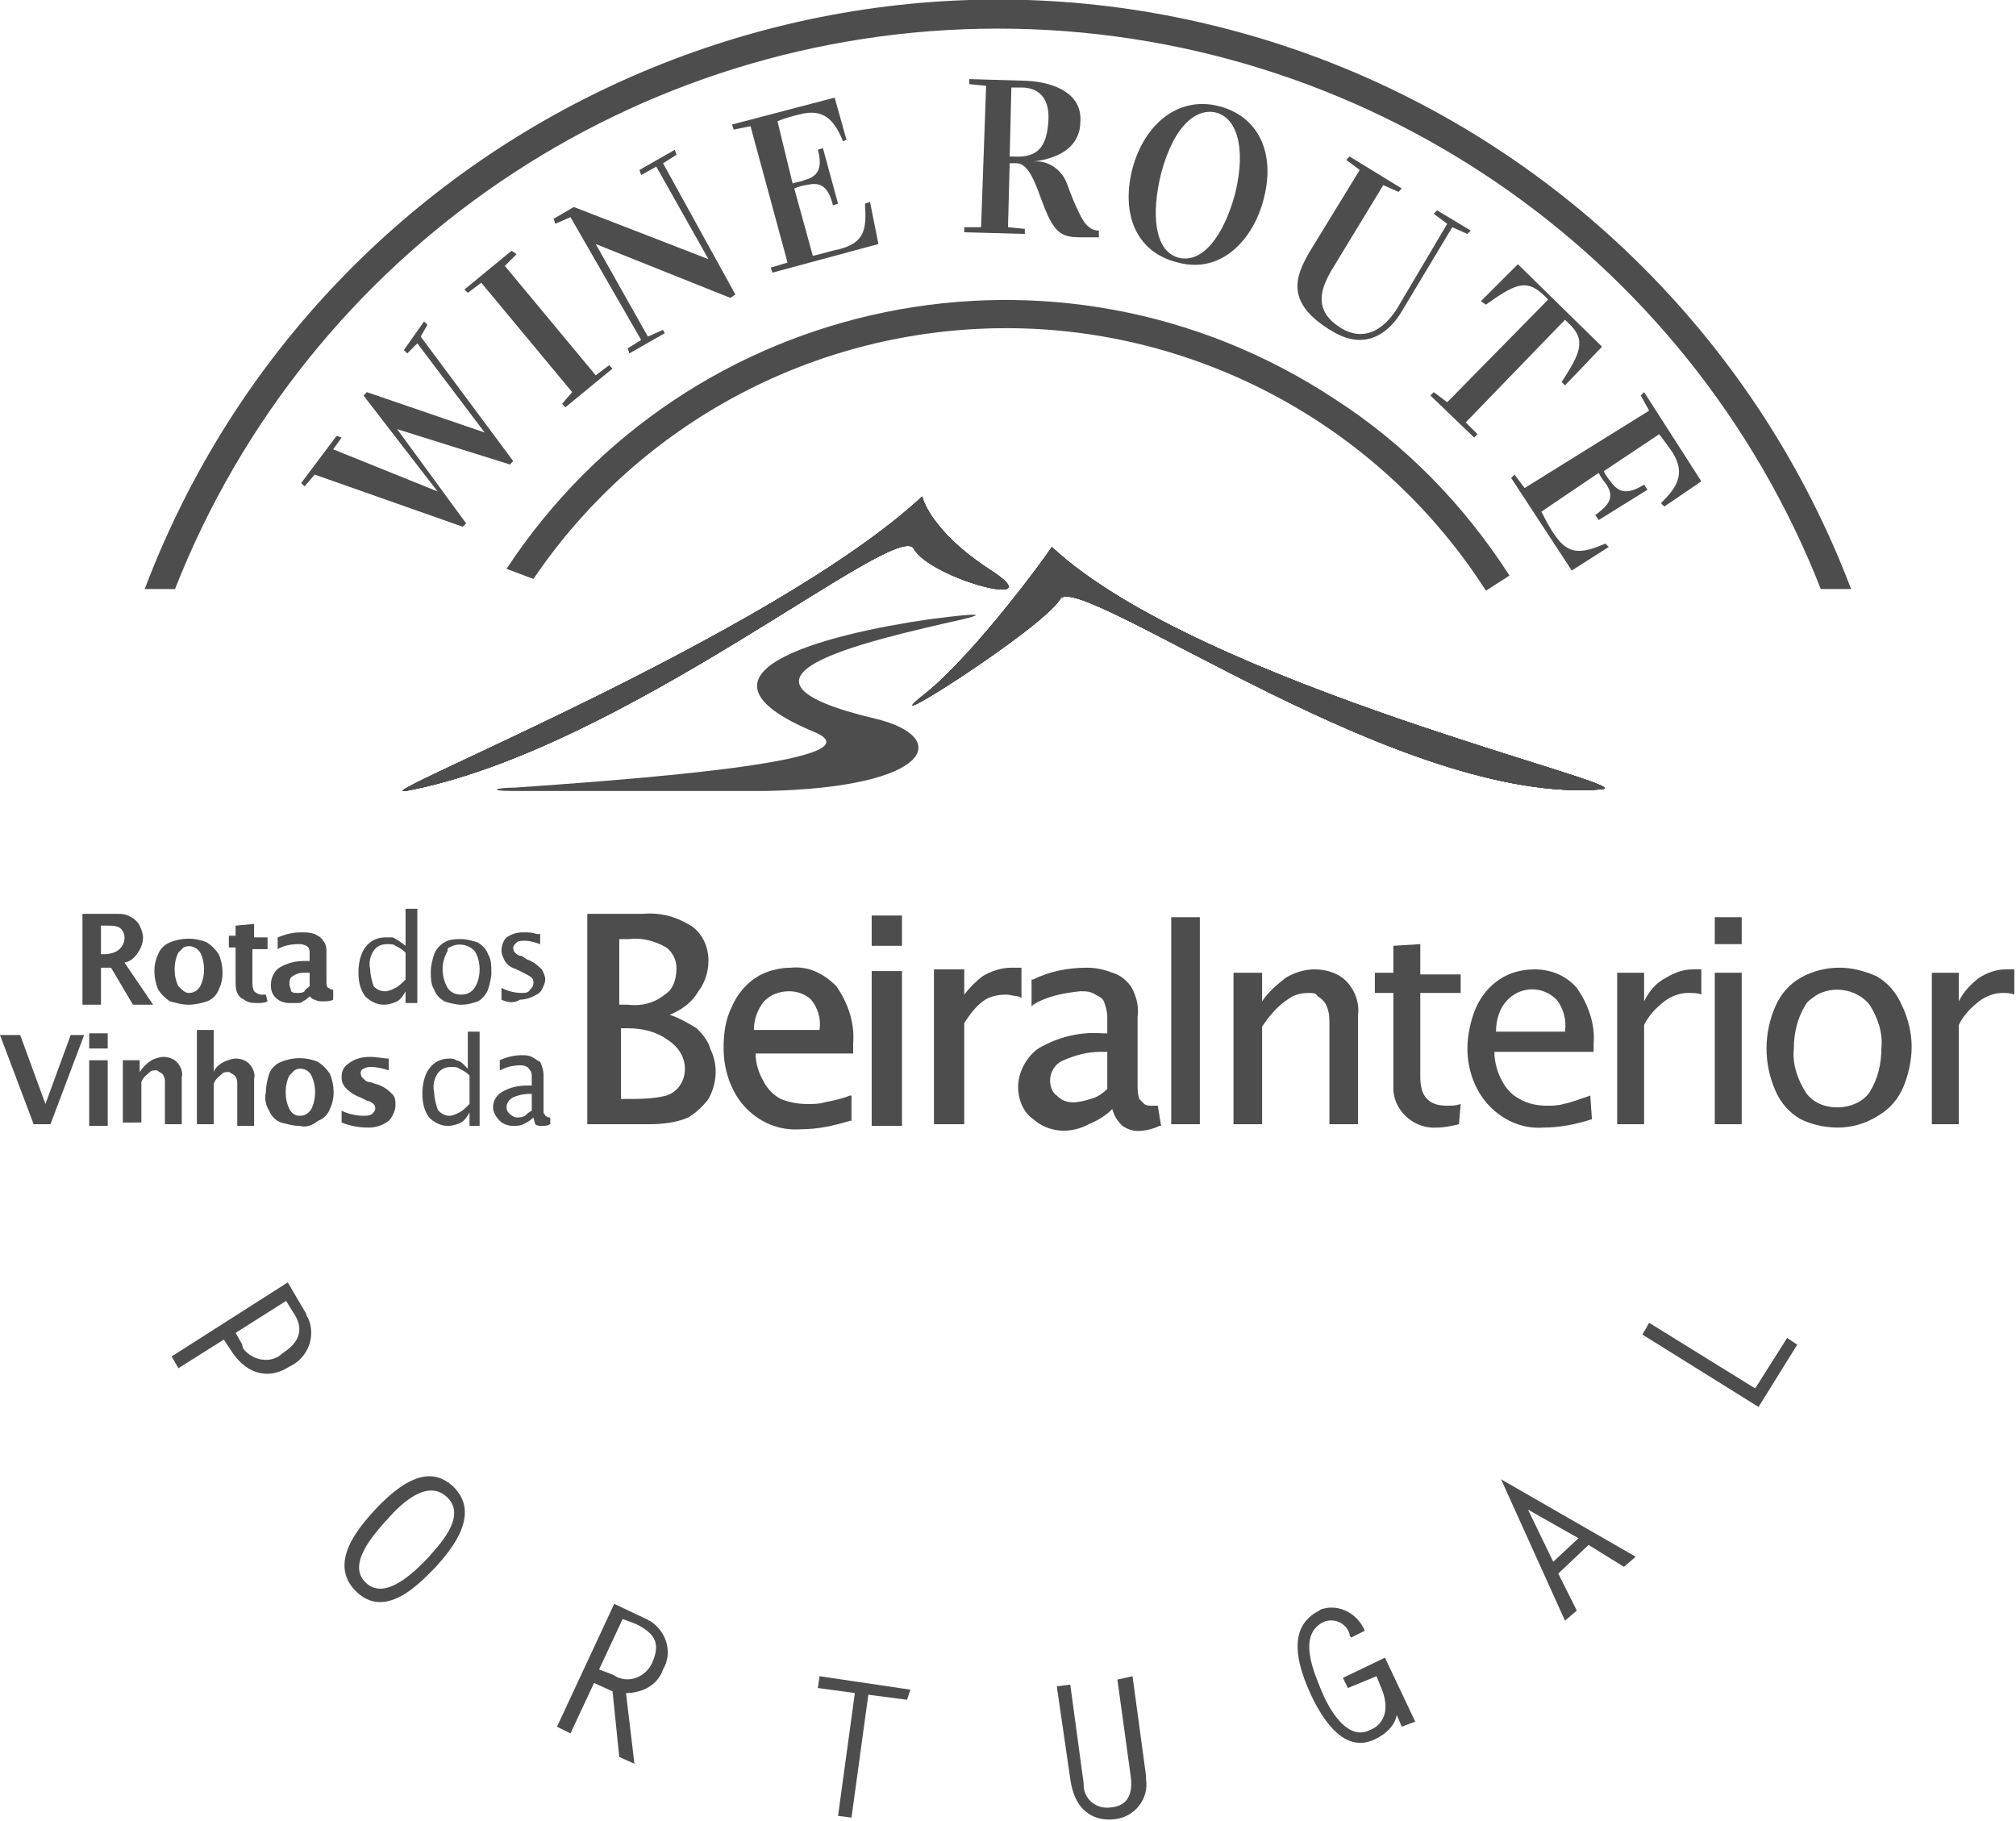 <?xml version="1.0" encoding="utf-8"?>
<!-- Generator: Adobe Illustrator 24.2.1, SVG Export Plug-In . SVG Version: 6.00 Build 0)  -->
<svg version="1.1" id="Layer_1" xmlns="http://www.w3.org/2000/svg" xmlns:xlink="http://www.w3.org/1999/xlink" x="0px" y="0px"
	 viewBox="0 0 119.8 108.2" style="enable-background:new 0 0 119.8 108.2;" xml:space="preserve">
<style type="text/css">
	.st0{fill-rule:evenodd;clip-rule:evenodd;fill:#4D4D4D;}
	.st1{fill:#4D4D4D;}
	.st2{clip-path:url(#SVGID_2_);}
	.st3{clip-path:url(#SVGID_4_);}
</style>
<g id="Layer_2_1_">
	<g id="Layer_1-2">
		<g id="Group_12">
			<path id="Path_3" class="st0" d="M14,79.2l3-1.9l0.5,0.8c0.5,0.8,0.4,1.6-0.7,2.3c-0.6,0.6-1.6,0.5-2.2-0.1
				c-0.1-0.1-0.2-0.2-0.2-0.4L14,79.2z M10.2,80.6l0.4,0.7l2.7-1.7l0.4,0.6c0.8,1.3,2.1,1.9,3.5,1c1.1-0.5,1.6-1.8,1.1-2.9
				c-0.1-0.1-0.1-0.3-0.2-0.4l-1-1.7L10.2,80.6z"/>
			<path id="Path_4" class="st0" d="M21.8,94.1c-1.3-1.1,0.5-3,1.1-3.7c0.3-0.3,2.2-2.7,3.6-1.5s-0.6,3.1-1.1,3.7
				C23.4,94.7,22.4,94.6,21.8,94.1z M22.2,89.8c-0.8,0.9-2.8,3.1-1,4.8s3.9-0.7,4.7-1.5c1-1.1,2.7-3.2,1-4.8
				C25.9,87.4,24.5,87.3,22.2,89.8z"/>
			<path id="Path_5" class="st0" d="M35.6,99.2l1.4-3l0.8,0.3c1.2,0.6,1.4,1.2,1,2.2c-0.3,0.8-1.2,1.3-2,1c-0.1,0-0.2-0.1-0.4-0.2
				L35.6,99.2z M33.1,102.6l0.8,0.4l1.4-3l1.1,0.5l0.4,3.9l0.9,0.4l-0.5-4.2c1,0,1.9-0.5,2.2-1.4c0.6-1,0.2-2.3-0.8-2.9
				c-0.1,0-0.1-0.1-0.2-0.1l-1.9-0.9L33.1,102.6z"/>
			<path id="Path_6" class="st0" d="M54.1,100.4l-5.4-0.8l-0.1,0.7l2.2,0.3l-1,7.3l0.8,0.1l1-7.3l2.3,0.3L54.1,100.4z"/>
			<path id="Path_7" class="st0" d="M66.4,99.8l0.8,5.8c0.1,0.9-0.1,1.7-1.2,1.8c-0.8,0.1-1.5-0.4-1.6-1.2c0-0.1,0-0.1,0-0.2
				l-0.8-5.9l-0.8,0.1l0.8,5.5c0.3,2.2,1.7,2.5,2.6,2.4c1.2-0.1,2.1-1.2,1.9-2.4c0,0,0,0,0,0c0-0.1,0-0.1,0-0.2l-0.8-5.9L66.4,99.8z
				"/>
			<path id="Path_8" class="st0" d="M81.8,99.6l0.2,0.5c0.7,1.5,0.2,2.4-0.6,2.7c-1.4,0.7-2.5-1.4-2.9-2.4s-1.4-3.2,0.1-4
				c0.6-0.3,1.4,0,1.6,0.7c0,0.1,0,0.1,0.1,0.2l0.8-0.4c-0.4-1-1.5-1.6-2.5-1.3c-0.1,0-0.2,0.1-0.2,0.1c-1.4,0.7-1.8,2.2-0.5,5
				c1.7,3.6,3.3,2.9,3.9,2.6c0.6-0.3,1.1-0.8,1.2-1.4l0.3,0.7l0.8-0.3l-1.8-3.8l-2.5,1.2l0.3,0.6L81.8,99.6z"/>
			<path id="Path_9" class="st0" d="M90.8,89.7l3,1.7l-1.5,1.4L90.8,89.7z M89.2,87.9l3.8,8.4l0.7-0.6l-1.1-2.2l1.8-1.7l2.1,1.3
				l0.7-0.6L89.2,87.9z"/>
			<path id="Path_10" class="st0" d="M98,78.6l-0.4,0.7l6.9,4.3l2.3-3.7l-0.6-0.4l-1.9,3L98,78.6z"/>
			<path id="Path_11" class="st0" d="M21.8,23.3l-0.2,0.2l4.4,5.7l0,0l-6.2-2.5l0.5-0.7L20,25.9l-2.1,2.8l0.2,0.2l0.6-0.7l8.8,3.1
				l0.2-0.2l-4.1-5.6l0,0l6.7,2.1l0.2-0.2L25,20l0.4-0.7l-0.2-0.2L24,20.8l0.2,0.2l0.6-0.6l4,5.3l0,0L21.8,23.3z"/>
			<path id="Path_12" class="st0" d="M30.4,14.9l-2.8,2.3l0.2,0.2l0.8-0.6l5.4,6.5L33.4,24l0.2,0.2l2.8-2.3l-0.2-0.2l-0.8,0.6
				l-5.4-6.5l0.7-0.7L30.4,14.9z"/>
			<path id="Path_13" class="st0" d="M35.4,14.5L35.4,14.5l8,3.2l0.3-0.2l-4.3-7.8l0.8-0.5l-0.1-0.3L38,10.1l0.1,0.3L39,9.9l3.1,5.5
				l0,0l-8-3.1l-1.2,0.7l0.1,0.3l0.9-0.4l4.2,7.3l-0.8,0.5l0.1,0.3l2.1-1.2l-0.1-0.2l-0.9,0.4L35.4,14.5z"/>
			<path id="Path_14" class="st0" d="M46.2,7.2c0.5-0.2,0.9-0.3,1.3-0.4c1.5-0.4,2.1,0.4,2.6,1.6l0.2-0.1l-0.7-2.5l-6.1,1.6l0.1,0.3
				l1-0.2l2.2,8.1l-1,0.3l0.1,0.3l6.3-1.7L51.7,12l-0.3,0.1c0.1,1.5,0,2.3-1.5,2.7c-0.5,0.1-1.1,0.3-1.6,0.4l-1.1-4
				c0.2-0.1,0.6-0.2,0.7-0.2c0.8-0.2,1.3,0,1.6,1.2l0.3-0.1l-0.9-3.3l-0.3,0.1c0.3,1.1,0,1.6-0.8,1.8c-0.2,0.1-0.4,0.1-0.7,0.2
				L46.2,7.2z"/>
			<path id="Path_15" class="st0" d="M60.4,9.7c0.7,0,1.1,1.1,1.5,2.2c0.7,1.9,1.1,2.2,2.3,2.2h1.1v-0.4c-0.3,0-0.7-0.1-1.1-0.9
				s-0.5-1.1-0.8-1.9c-0.3-0.8-1.1-1.4-2-1.3l0,0c1.6-0.2,2.8-0.9,2.8-2.4c0.1-1.5-1.3-2.3-3.2-2.4l-3.4-0.1V5l1,0.1l-0.3,8.4h-1
				v0.3l3.6,0.1v-0.3l-1-0.1L60,9.7H60.4z M60.1,5.2c0.2,0,0.4,0,0.6,0c0.9,0,1.7,0.5,1.6,2s-0.6,2.2-2.1,2.1H60L60.1,5.2z"/>
			<path id="Path_16" class="st0" d="M67.3,10c-0.7,2.7,0.2,5,2.7,5.6c2.6,0.7,4.5-1.4,5.1-3.8c0.7-2.7-0.3-4.9-2.7-5.5
				S68,7.4,67.3,10z M69,10.3c0.8-3,2.2-3.9,3.3-3.6s1.8,1.9,1.1,4.8c-0.7,2.6-2,4.2-3.4,3.8S68.4,12.7,69,10.3L69,10.3z"/>
			<path id="Path_17" class="st0" d="M77.8,15c-0.8,1.4-1.5,3,1.4,4.7c2,1.2,3.4,0,4.1-1.2l3-5l0.9,0.4l0.2-0.2l-2-1.2l-0.2,0.2
				l0.8,0.6l-2.9,4.9c-0.7,1.2-1.9,2.2-3.4,1.3c-1.8-1.1-1.1-2.5-0.6-3.4l3.1-5.1l0.9,0.4l0.2-0.2l-3.1-1.9l-0.2,0.2l0.8,0.6
				L77.8,15z"/>
			<path id="Path_18" class="st0" d="M95.2,20.6l-5-4.9l-2.2,2.2l0.3,0.2c1.7-1.2,2.4-1.6,3.5-0.5l0.2,0.2L86,23.9l-0.8-0.6L85,23.5
				l2.6,2.5l0.2-0.2l-0.7-0.7L93,19l0.2,0.2c1.1,1,0.7,1.8-0.4,3.5l0.2,0.2L95.2,20.6z"/>
			<path id="Path_19" class="st0" d="M98.6,25.8c0.3,0.4,0.6,0.8,0.8,1.1c0.8,1.3,0.2,2.1-0.7,3l0.2,0.2l2.2-1.5l-3.4-5.3l-0.2,0.2
				l0.5,0.9L90.6,29l-0.6-0.8l-0.2,0.2l3.6,5.5l2.2-1.4l-0.2-0.2c-1.4,0.6-2.2,0.7-3-0.5c-0.3-0.4-0.6-1-0.8-1.4l3.4-2.3
				c0.1,0.2,0.3,0.5,0.4,0.6c0.5,0.7,0.4,1.2-0.6,1.9l0.2,0.3l2.9-1.8l-0.2-0.3c-1,0.6-1.5,0.5-2-0.2c-0.1-0.1-0.3-0.4-0.4-0.6
				L98.6,25.8z"/>
			<path id="Path_20" class="st1" d="M59.3,1.7c-21.6,0-41,13.2-48.9,33.3H8.6C19.2,7,50.5-7.1,78.5,3.5C93,9,104.5,20.5,110,35
				h-1.8C100.3,14.9,80.9,1.7,59.3,1.7z"/>
			<path id="Path_21" class="st1" d="M4.9,59.6v-5.3h2c0.3,0,0.6,0,0.9,0.2c0.2,0.1,0.4,0.3,0.5,0.5c0.1,0.2,0.2,0.5,0.2,0.7
				c0,0.3-0.1,0.6-0.3,0.9c-0.2,0.3-0.4,0.5-0.8,0.6l1.7,2.5H7.9l-1.3-2.2H6v2.2H4.9z M6,56.7h0.2c0.3,0,0.7-0.1,0.9-0.3
				c0.2-0.2,0.3-0.4,0.3-0.7c0-0.2-0.1-0.4-0.2-0.5C7,55,6.7,55,6.3,55H6V56.7z"/>
			<path id="Path_22" class="st1" d="M11.2,59.7c-0.4,0-0.7-0.1-1.1-0.2c-0.3-0.2-0.5-0.4-0.7-0.7c-0.3-0.7-0.3-1.5,0-2.1
				c0.1-0.3,0.4-0.6,0.7-0.7c0.7-0.3,1.5-0.3,2.2,0c0.3,0.2,0.5,0.4,0.7,0.7c0.3,0.7,0.3,1.5,0,2.1c-0.1,0.3-0.4,0.6-0.7,0.7
				C12,59.6,11.6,59.7,11.2,59.7z M11.2,59c0.3,0,0.5-0.1,0.7-0.4c0.3-0.6,0.3-1.4,0-2c-0.2-0.3-0.6-0.5-1-0.3
				c-0.1,0.1-0.2,0.2-0.3,0.3c-0.3,0.6-0.3,1.4,0,2C10.8,58.8,11,59,11.2,59z"/>
			<path id="Path_23" class="st1" d="M15.9,59.5c-0.2,0.1-0.4,0.1-0.6,0.1c-0.3,0-0.5,0-0.8-0.2c-0.2-0.1-0.3-0.2-0.4-0.4
				c-0.1-0.2-0.1-0.5-0.1-0.7v-2h-0.4v-0.7h0.4V55l1.1-0.1v0.8h0.8v0.7H15v1.9c0,0.2,0,0.4,0.1,0.6c0.1,0.1,0.3,0.2,0.4,0.2
				c0.1,0,0.2,0,0.3,0L15.9,59.5z"/>
			<path id="Path_24" class="st1" d="M18.4,59.2c-0.1,0.1-0.2,0.2-0.4,0.3c-0.1,0.1-0.2,0.1-0.4,0.1c-0.1,0-0.3,0-0.4,0
				c-0.6,0-1.1-0.4-1.1-1c0,0,0-0.1,0-0.1c0-0.4,0.2-0.8,0.5-1c0.5-0.3,1-0.4,1.5-0.4h0.3v-0.4c0-0.2,0-0.4-0.2-0.5
				c-0.2-0.1-0.3-0.1-0.5-0.1c-0.4,0-0.9,0.1-1.2,0.3v-0.7c0.5-0.2,0.9-0.3,1.4-0.3c0.3,0,0.5,0,0.8,0.1c0.2,0.1,0.4,0.2,0.5,0.4
				c0.2,0.2,0.2,0.5,0.2,0.7v1.7c0,0.2,0,0.3,0.1,0.4c0.1,0,0.1,0.1,0.2,0.1h0.1v0.6c-0.2,0.1-0.4,0.1-0.6,0.1c-0.2,0-0.3,0-0.5-0.1
				C18.6,59.4,18.5,59.3,18.4,59.2L18.4,59.2z M18.4,58.6v-0.8h-0.2c-0.3,0-0.5,0-0.8,0.2c-0.2,0.1-0.2,0.3-0.2,0.5
				c0,0.1,0.1,0.3,0.1,0.4c0.1,0.1,0.2,0.1,0.4,0.1c0.1,0,0.3,0,0.4-0.1C18.1,58.8,18.3,58.7,18.4,58.6z"/>
			<path id="Path_25" class="st1" d="M24.1,59.6v-0.7c-0.1,0.2-0.3,0.5-0.5,0.6c-0.2,0.1-0.5,0.2-0.8,0.2c-0.4,0-0.8-0.2-1.1-0.5
				c-0.3-0.4-0.4-0.9-0.4-1.4c0-0.5,0.1-1.1,0.4-1.5c0.3-0.4,0.7-0.6,1.2-0.6c0.1,0,0.3,0,0.4,0c0.1,0,0.2,0.1,0.4,0.2
				c0.1,0.1,0.3,0.2,0.4,0.3V54h0.7v5.6L24.1,59.6z M24.1,56.6c-0.2-0.2-0.4-0.3-0.6-0.4c-0.1-0.1-0.3-0.1-0.5-0.1
				c-0.3,0-0.6,0.1-0.8,0.4c-0.2,0.3-0.3,0.7-0.2,1.1c0,0.3,0.1,0.7,0.2,1c0.2,0.2,0.4,0.3,0.7,0.3c0.2,0,0.4-0.1,0.6-0.2
				c0.2-0.1,0.4-0.3,0.6-0.5L24.1,56.6z"/>
			<path id="Path_26" class="st1" d="M27.4,59.7c-0.3,0-0.7-0.1-1-0.2c-0.3-0.2-0.5-0.4-0.6-0.7c-0.2-0.3-0.2-0.7-0.2-1.1
				c0-0.3,0.1-0.7,0.2-1c0.1-0.3,0.4-0.6,0.6-0.7c0.3-0.2,0.7-0.2,1-0.2c0.3,0,0.7,0.1,1,0.2c0.3,0.2,0.5,0.4,0.6,0.7
				c0.2,0.3,0.2,0.7,0.2,1.1c0,0.3-0.1,0.7-0.2,1c-0.1,0.3-0.4,0.6-0.6,0.7C28.1,59.6,27.8,59.7,27.4,59.7z M27.4,59.1
				c0.3,0,0.6-0.1,0.8-0.4c0.2-0.3,0.3-0.7,0.3-1.1c0-0.4-0.1-0.8-0.3-1.1c-0.4-0.4-1-0.5-1.5-0.2c-0.1,0-0.1,0.1-0.1,0.2
				c-0.4,0.7-0.4,1.5,0,2.2C26.8,59,27.1,59.1,27.4,59.1z"/>
			<path id="Path_27" class="st1" d="M29.8,59.4v-0.7c0.4,0.2,0.8,0.3,1.2,0.3c0.2,0,0.4,0,0.5-0.2c0.1-0.1,0.2-0.2,0.2-0.4
				c0-0.1,0-0.2-0.1-0.3c-0.1-0.1-0.3-0.2-0.5-0.3l-0.4-0.2c-0.3-0.1-0.5-0.2-0.7-0.5c-0.1-0.2-0.2-0.4-0.2-0.6
				c0-0.3,0.1-0.6,0.3-0.8c0.3-0.2,0.6-0.3,1-0.3c0.3,0,0.5,0,0.8,0.1h0.2v0.6c-0.3-0.1-0.6-0.2-0.9-0.2c-0.2,0-0.4,0-0.5,0.1
				c-0.1,0.1-0.2,0.2-0.2,0.3c0,0.1,0,0.2,0.1,0.3c0.1,0.1,0.2,0.2,0.4,0.2l0.3,0.2c0.3,0.1,0.6,0.3,0.9,0.6
				c0.1,0.2,0.2,0.4,0.2,0.6c0,0.2-0.1,0.4-0.2,0.6c-0.1,0.2-0.3,0.3-0.5,0.4c-0.2,0.1-0.5,0.2-0.8,0.2
				C30.6,59.6,30.2,59.6,29.8,59.4z"/>
			<path id="Path_28" class="st1" d="M2,66.8l-2-5.3h1.2l1.5,4.1l1.5-4.1h0.8L3,66.8H2z"/>
			<path id="Path_29" class="st1" d="M5.3,61.4h1.1v0.9H5.3V61.4z M5.3,63h1.1v3.9H5.3V63z"/>
			<path id="Path_30" class="st1" d="M7.3,66.8V63h1v0.7C8.5,63.4,8.7,63.2,9,63c0.2-0.1,0.5-0.2,0.7-0.2c0.3,0,0.6,0.1,0.8,0.3
				c0.2,0.2,0.4,0.6,0.3,0.9v2.8H9.8v-2.5c0-0.1,0-0.3-0.1-0.4c0-0.1-0.1-0.1-0.2-0.2c-0.1,0-0.1-0.1-0.2-0.1c-0.2,0-0.3,0-0.4,0.1
				c-0.2,0.2-0.4,0.3-0.5,0.6v2.4H7.3z"/>
			<path id="Path_31" class="st1" d="M11.7,66.8v-5.6h1v2.5c0.1-0.3,0.4-0.5,0.6-0.6c0.2-0.1,0.5-0.2,0.7-0.2c0.3,0,0.6,0.1,0.8,0.3
				c0.2,0.2,0.4,0.6,0.3,0.9v2.8h-1v-2.5c0-0.1,0-0.3-0.1-0.4c0-0.1-0.1-0.1-0.2-0.2c-0.1,0-0.1-0.1-0.2-0.1c-0.2,0-0.3,0-0.4,0.1
				c-0.2,0.2-0.4,0.3-0.5,0.6v2.4H11.7z"/>
			<path id="Path_32" class="st1" d="M17.8,66.9c-0.4,0-0.7-0.1-1.1-0.2c-0.3-0.1-0.6-0.4-0.7-0.7c-0.2-0.3-0.3-0.7-0.2-1.1
				c0-0.4,0.1-0.8,0.2-1.1c0.1-0.3,0.4-0.6,0.7-0.7c0.7-0.3,1.5-0.3,2.2,0c0.3,0.2,0.5,0.4,0.7,0.7c0.3,0.7,0.3,1.5,0,2.1
				c-0.1,0.3-0.4,0.6-0.7,0.7C18.5,66.9,18.2,67,17.8,66.9z M17.8,66.3c0.3,0,0.5-0.1,0.7-0.4c0.3-0.6,0.3-1.4,0-2
				c-0.2-0.4-0.7-0.5-1-0.3c0,0,0,0,0,0c-0.1,0.1-0.2,0.2-0.3,0.3c-0.3,0.6-0.3,1.4,0,2C17.3,66.1,17.5,66.3,17.8,66.3z"/>
			<path id="Path_33" class="st1" d="M20.3,66.7V66c0.4,0.2,0.9,0.3,1.3,0.3c0.2,0,0.3,0,0.5-0.1c0.1-0.1,0.2-0.2,0.2-0.3
				c0-0.1,0-0.2-0.1-0.3c-0.1-0.1-0.3-0.2-0.4-0.2l-0.4-0.2c-0.3-0.1-0.6-0.3-0.8-0.5c-0.2-0.2-0.3-0.4-0.3-0.7
				c0-0.3,0.1-0.6,0.4-0.8c0.4-0.3,0.8-0.4,1.3-0.4c0.4,0,0.8,0.1,1.1,0.1v0.7c-0.3-0.1-0.7-0.2-1-0.2c-0.2,0-0.3,0-0.5,0.1
				c-0.2,0.1-0.2,0.3-0.1,0.5l0.1,0.1c0.1,0.1,0.2,0.2,0.4,0.2l0.3,0.1c0.4,0.1,0.7,0.3,1,0.6c0.2,0.2,0.2,0.4,0.2,0.7
				c0,0.3-0.2,0.7-0.4,0.9c-0.4,0.3-0.8,0.4-1.2,0.4C21.3,67,20.8,66.9,20.3,66.7z"/>
			<path id="Path_34" class="st1" d="M27.9,66.8v-0.7c-0.1,0.2-0.3,0.5-0.5,0.6c-0.2,0.1-0.5,0.2-0.8,0.2c-0.4,0-0.8-0.2-1.1-0.5
				c-0.3-0.4-0.4-0.9-0.4-1.4c0-0.5,0.1-1.1,0.4-1.5c0.3-0.4,0.7-0.6,1.2-0.6c0.1,0,0.3,0,0.4,0.1c0.1,0,0.3,0.1,0.4,0.2
				c0.1,0.1,0.2,0.2,0.3,0.3v-2.2h0.7v5.6H27.9z M27.9,63.9c-0.2-0.2-0.4-0.3-0.6-0.4c-0.1-0.1-0.3-0.1-0.5-0.1
				c-0.3,0-0.6,0.1-0.8,0.4c-0.2,0.3-0.3,0.7-0.2,1.1c0,0.3,0.1,0.7,0.2,1c0.1,0.2,0.4,0.4,0.7,0.4c0.2,0,0.4-0.1,0.6-0.2
				c0.2-0.1,0.4-0.3,0.6-0.5L27.9,63.9z"/>
			<path id="Path_35" class="st1" d="M31.7,66.4c-0.2,0.2-0.4,0.3-0.6,0.4c-0.2,0.1-0.4,0.1-0.6,0.1c-0.3,0-0.6-0.1-0.8-0.3
				c-0.2-0.2-0.4-0.5-0.4-0.8c0-0.4,0.2-0.7,0.5-0.9c0.5-0.3,1-0.4,1.6-0.4h0.2v-0.5c0-0.1,0-0.3-0.1-0.4c-0.1-0.1-0.1-0.2-0.2-0.2
				c-0.1-0.1-0.3-0.1-0.4-0.1c-0.4,0-0.8,0.1-1.2,0.3v-0.6c0.4-0.2,0.9-0.3,1.3-0.3c0.2,0,0.4,0,0.6,0.1c0.2,0.1,0.3,0.2,0.5,0.3
				c0.1,0.2,0.2,0.5,0.2,0.8v1.8c0,0.1,0,0.3,0,0.4c0,0.1,0.1,0.1,0.1,0.2c0.1,0,0.1,0.1,0.2,0.1h0.1l0,0.4
				c-0.2,0.1-0.3,0.1-0.5,0.1c-0.1,0-0.3,0-0.4-0.1C31.8,66.7,31.7,66.5,31.7,66.4z M31.6,66v-1h-0.2c-0.3,0-0.7,0.1-0.9,0.2
				c-0.2,0.1-0.4,0.3-0.4,0.6c0,0.2,0.1,0.3,0.2,0.4c0.1,0.1,0.3,0.2,0.4,0.2c0.2,0,0.3,0,0.5-0.1C31.3,66.2,31.4,66.1,31.6,66z"/>
			<path id="Path_36" class="st1" d="M41.4,61.1c-0.5-0.3-1-0.6-1.6-0.8c0.7-0.3,1.3-0.7,1.7-1.4c0.4-0.5,0.6-1.2,0.6-1.8
				c0-0.8-0.3-1.5-0.9-2c-0.9-0.6-1.9-0.9-3-0.8h-3.3v12.5h3.7c0.8,0,1.6-0.1,2.3-0.4c0.5-0.3,0.9-0.7,1.2-1.1c0.5-0.9,0.6-2,0.1-3
				C42.1,61.9,41.8,61.5,41.4,61.1z M39.5,59.1c-0.6,0.5-1.4,0.7-2.2,0.6h-0.5v-3.9h0.6c0.7-0.1,1.5,0.1,2.2,0.5
				c0.4,0.3,0.6,0.8,0.6,1.2C40.2,58.2,40,58.8,39.5,59.1L39.5,59.1z M36.9,61.1h0.4c0.9,0,1.7,0.2,2.4,0.7c0.6,0.4,1,1,1,1.7
				c0,0.4-0.1,0.7-0.3,1c-0.2,0.3-0.5,0.5-0.8,0.6c-0.8,0.2-1.6,0.2-2.4,0.2h-0.3L36.9,61.1z"/>
			<path id="Path_37" class="st1" d="M47,57.5c-0.7,0-1.5,0.2-2.1,0.6c-0.6,0.4-1.1,1-1.4,1.7c-0.4,0.8-0.5,1.6-0.5,2.5
				c0,1.2,0.4,2.5,1.2,3.4c0.9,1,2.1,1.5,3.4,1.4c1,0,1.9-0.2,2.9-0.5h0.1v-1.5h-0.1c-0.5,0.2-1,0.3-1.5,0.4c-0.3,0.1-0.7,0.1-1,0.1
				c-0.6,0-1.1-0.1-1.6-0.3c-0.4-0.2-0.8-0.6-1-1c-0.3-0.5-0.5-1.1-0.5-1.7h5.8V62c0.1-1.2-0.3-2.4-1-3.4C48.9,57.8,48,57.4,47,57.5
				z M46.9,58.9c0.5,0,1,0.2,1.3,0.5c0.4,0.5,0.6,1.1,0.5,1.8h-3.9c0-0.6,0.2-1.2,0.6-1.7C45.8,59.1,46.3,58.9,46.9,58.9L46.9,58.9z
				"/>
			<rect id="Rectangle_3" x="51.8" y="57.7" class="st1" width="1.8" height="9.2"/>
			<rect id="Rectangle_4" x="51.8" y="54.4" class="st1" width="1.8" height="1.8"/>
			<path id="Path_38" class="st1" d="M60.7,59.3v-1.8h-0.1c-0.2,0-0.4,0-0.5,0c-0.6,0-1.2,0.2-1.7,0.5c-0.4,0.3-0.8,0.7-1.1,1.1
				v-1.5h-1.8v9.2h1.8v-6c0.3-0.5,0.7-1,1.1-1.3c0.4-0.3,0.9-0.4,1.4-0.4c0.2,0,0.5,0.1,0.7,0.1L60.7,59.3z"/>
			<path id="Path_39" class="st1" d="M68.8,65.7L68.8,65.7c-0.2,0-0.3,0-0.4,0c-0.1,0-0.3,0-0.4-0.1c-0.1-0.1-0.2-0.2-0.3-0.3
				c-0.1-0.3-0.1-0.6-0.1-0.9v-4c0.1-0.6-0.1-1.3-0.4-1.8c-0.3-0.4-0.7-0.7-1.1-0.8c-0.5-0.2-1-0.3-1.5-0.3c-1.1,0-2.2,0.2-3.2,0.7
				h-0.1v1.6l0.1-0.1c0.8-0.5,1.8-0.7,2.8-0.8c0.3,0,0.6,0,0.9,0.2c0.2,0.1,0.4,0.2,0.5,0.4c0.1,0.3,0.2,0.6,0.2,0.9v1h-0.3
				c-1.3-0.1-2.6,0.2-3.8,0.9c-0.7,0.5-1.2,1.4-1.2,2.3c0,0.7,0.3,1.5,0.9,1.9c0.9,0.8,2.2,0.9,3.3,0.3c0.5-0.2,1-0.5,1.4-0.9
				c0.1,0.4,0.3,0.7,0.6,1c0.3,0.2,0.6,0.3,0.9,0.3c0.4,0,0.9-0.1,1.3-0.3h0.1L68.8,65.7z M65.8,62.5v2.2c-0.3,0.3-0.6,0.5-1,0.6
				c-0.3,0.1-0.7,0.2-1,0.2c-0.4,0-0.7-0.1-1-0.4c-0.3-0.2-0.4-0.6-0.4-0.9c0-0.5,0.3-1,0.8-1.2c0.7-0.3,1.4-0.5,2.2-0.5L65.8,62.5z
				"/>
			<rect id="Rectangle_5" x="69.6" y="54.5" class="st1" width="1.7" height="12.3"/>
			<path id="Path_40" class="st1" d="M73.3,66.8v-9H75v1.7c0.4-0.6,0.9-1,1.4-1.4c0.5-0.3,1.1-0.5,1.7-0.5c0.7,0,1.4,0.2,1.9,0.7
				c0.5,0.5,0.8,1.3,0.7,2v6.5h-1.7v-5.9c0-0.4,0-0.8-0.2-1.2c-0.1-0.2-0.3-0.4-0.5-0.5C78.2,59,78,59,77.8,59
				c-0.5,0-0.9,0.1-1.3,0.4c-0.6,0.4-1.1,1-1.5,1.6v5.8L73.3,66.8z"/>
			<path id="Path_41" class="st1" d="M86.7,66.8c-0.4,0.1-0.9,0.2-1.3,0.2c-1.3,0.1-2.5-0.9-2.6-2.2c0-0.2,0-0.3,0-0.5V59h-1.1v-1.2
				h1.1v-1.6l1.6-0.1v1.8h2.4V59h-2.4v5c0,0.5,0.1,1,0.4,1.3c0.3,0.3,0.7,0.4,1.2,0.4c0.3,0,0.5,0,0.8-0.1L86.7,66.8z"/>
			<path id="Path_42" class="st1" d="M94.6,66.5c-0.9,0.3-1.9,0.5-2.9,0.5c-1.3,0.1-2.5-0.5-3.3-1.4c-0.8-0.9-1.2-2.1-1.2-3.3
				c0-0.8,0.2-1.7,0.5-2.4c0.3-0.7,0.8-1.3,1.4-1.7c0.6-0.4,1.3-0.6,2.1-0.6c1,0,1.9,0.4,2.5,1.1c0.7,1,1.1,2.2,1,3.3v0.5h-5.9
				c0,0.6,0.2,1.3,0.5,1.8c0.2,0.4,0.6,0.8,1,1c0.5,0.3,1.1,0.4,1.6,0.4c0.3,0,0.7,0,1-0.1c0.5-0.1,1-0.3,1.6-0.5L94.6,66.5z
				 M88.9,61.3H93c0.1-0.7-0.1-1.4-0.5-1.9c-0.8-0.8-2-0.8-2.8-0.1c0,0,0,0-0.1,0.1C89.1,59.9,88.9,60.6,88.9,61.3z"/>
			<path id="Path_43" class="st1" d="M96.1,66.8v-9h1.6v1.7c0.3-0.6,0.7-1.1,1.3-1.4c0.5-0.3,1-0.5,1.6-0.5c0.2,0,0.4,0,0.5,0v1.5
				c-0.2-0.1-0.5-0.1-0.8-0.1c-0.5,0-1,0.2-1.4,0.5c-0.5,0.4-0.9,0.8-1.2,1.4v5.9L96.1,66.8z"/>
			<path id="Path_44" class="st1" d="M101.9,54.5h1.6v1.6h-1.6V54.5z M101.9,57.8h1.6v9h-1.6V57.8z"/>
			<path id="Path_45" class="st1" d="M109.2,67c-0.8,0-1.6-0.2-2.2-0.5c-0.7-0.4-1.2-1-1.5-1.7c-0.7-1.6-0.7-3.4,0-5
				c0.3-0.7,0.8-1.3,1.5-1.7c0.7-0.4,1.5-0.6,2.3-0.6c0.8,0,1.5,0.2,2.2,0.5c0.7,0.4,1.2,1,1.5,1.7c0.4,0.8,0.6,1.7,0.6,2.5
				c0,0.8-0.2,1.7-0.5,2.4c-0.3,0.7-0.8,1.3-1.5,1.7C110.8,66.8,110,67,109.2,67z M109.2,65.8c0.7,0,1.5-0.3,1.9-0.9
				c0.5-0.8,0.7-1.7,0.7-2.6c0.1-0.9-0.2-1.8-0.7-2.6c-0.8-1-2.4-1.2-3.4-0.4c0,0,0,0,0,0c-0.1,0.1-0.3,0.2-0.4,0.4
				c-0.5,0.8-0.7,1.7-0.7,2.6c-0.1,0.9,0.2,1.8,0.7,2.6C107.7,65.5,108.4,65.8,109.2,65.8z"/>
			<path id="Path_46" class="st1" d="M114.8,66.8v-9h1.6v1.7c0.3-0.6,0.7-1,1.2-1.4c0.5-0.3,1-0.5,1.6-0.5c0.2,0,0.3,0,0.5,0v1.5
				c-0.2-0.1-0.5-0.1-0.7-0.1c-0.5,0-1,0.2-1.4,0.5c-0.5,0.4-0.9,0.8-1.2,1.4v5.9L114.8,66.8z"/>
			<path id="Path_47" class="st1" d="M24.1,47C37,44.6,53.3,30.8,54.3,32.6c1,1.8,8.3,3.7,4.6,1.3s-4.1-4.4-4.1-4.4
				C46,37.7,21.7,47.4,24.1,47z"/>
			<g id="Group_8">
				<path id="Path_48" class="st1" d="M24.1,47C37,44.6,53.3,30.8,54.3,32.6c1,1.8,8.3,3.7,4.6,1.3s-4.1-4.4-4.1-4.4
					C46,37.7,21.7,47.4,24.1,47z"/>
				<path class="st1" d="M24.1,47C37,44.6,53.3,30.8,54.3,32.6c1,1.8,8.3,3.7,4.6,1.3s-4.1-4.4-4.1-4.4C46,37.7,21.7,47.4,24.1,47z"
					/>
				<g>
					<defs>
						<path id="SVGID_1_" d="M24.1,47C37,44.6,53.3,30.8,54.3,32.6c1,1.8,8.3,3.7,4.6,1.3s-4.1-4.4-4.1-4.4
							C46,37.7,21.7,47.4,24.1,47z"/>
					</defs>
					<use xlink:href="#SVGID_1_"  style="overflow:visible;fill:#4D4D4D;"/>
					<clipPath id="SVGID_2_">
						<use xlink:href="#SVGID_1_"  style="overflow:visible;"/>
					</clipPath>
					<g class="st2">
						<g id="Group_7">
							<g id="Group_6">
								<rect id="Rectangle_6" x="21.7" y="29.5" class="st1" width="41" height="17.9"/>
							</g>
						</g>
					</g>
				</g>
			</g>
			<path id="Path_50" class="st1" d="M55,41.2c-3.7,2.9,6.9-3.8,8-5.6c0.5-0.9,5.8,2.3,12.5,5.6c6.3,3.1,13.8,6.2,19.7,5.7
				c2.5-0.2-23.9-6.2-32.7-14.4C62.5,32.6,58,38.8,55,41.2z"/>
			<g id="Group_11">
				<path id="Path_51" class="st1" d="M55,41.2c-3.7,2.9,6.9-3.8,8-5.6c0.5-0.9,5.8,2.3,12.5,5.6c6.3,3.1,13.8,6.2,19.7,5.7
					c2.5-0.2-23.9-6.2-32.7-14.4C62.5,32.6,58,38.8,55,41.2z"/>
				<path class="st1" d="M55,41.2c-3.7,2.9,6.9-3.8,8-5.6c0.5-0.9,5.8,2.3,12.5,5.6c6.3,3.1,13.8,6.2,19.7,5.7
					c2.5-0.2-23.9-6.2-32.7-14.4C62.5,32.6,58,38.8,55,41.2z"/>
				<g>
					<defs>
						<path id="SVGID_3_" d="M55,41.2c-3.7,2.9,6.9-3.8,8-5.6c0.5-0.9,5.8,2.3,12.5,5.6c6.3,3.1,13.8,6.2,19.7,5.7
							c2.5-0.2-23.9-6.2-32.7-14.4C62.5,32.6,58,38.8,55,41.2z"/>
					</defs>
					<use xlink:href="#SVGID_3_"  style="overflow:visible;fill:#4D4D4D;"/>
					<clipPath id="SVGID_4_">
						<use xlink:href="#SVGID_3_"  style="overflow:visible;"/>
					</clipPath>
					<g class="st3">
						<g id="Group_10">
							<g id="Group_9">
								<rect id="Rectangle_7" x="51.3" y="32.6" class="st1" width="46.3" height="14.9"/>
							</g>
						</g>
					</g>
				</g>
			</g>
			<path id="Path_53" class="st1" d="M57.2,36.8c-6.2,1.4-15.3,3.5-5.2,5.9c4.6,1.1,3.4,4.1-6.5,4.3h-15c-1.6,0-1-0.2,0.1-0.2
				c5.6-0.4,22.1-1.5,17.8-3.3C40,40,49,37.7,55.2,36.8C56.7,36.6,59.3,36.3,57.2,36.8z"/>
			<path id="Path_54" class="st1" d="M59.8,19.5c-11.3,0-21.8,5.6-28.1,14.9l-1.6-0.6c10.8-16.4,32.8-20.9,49.2-10.1
				c4.2,2.7,7.7,6.3,10.4,10.5l-1.4,0.9C82.1,25.4,71.3,19.5,59.8,19.5z"/>
		</g>
	</g>
</g>
</svg>
